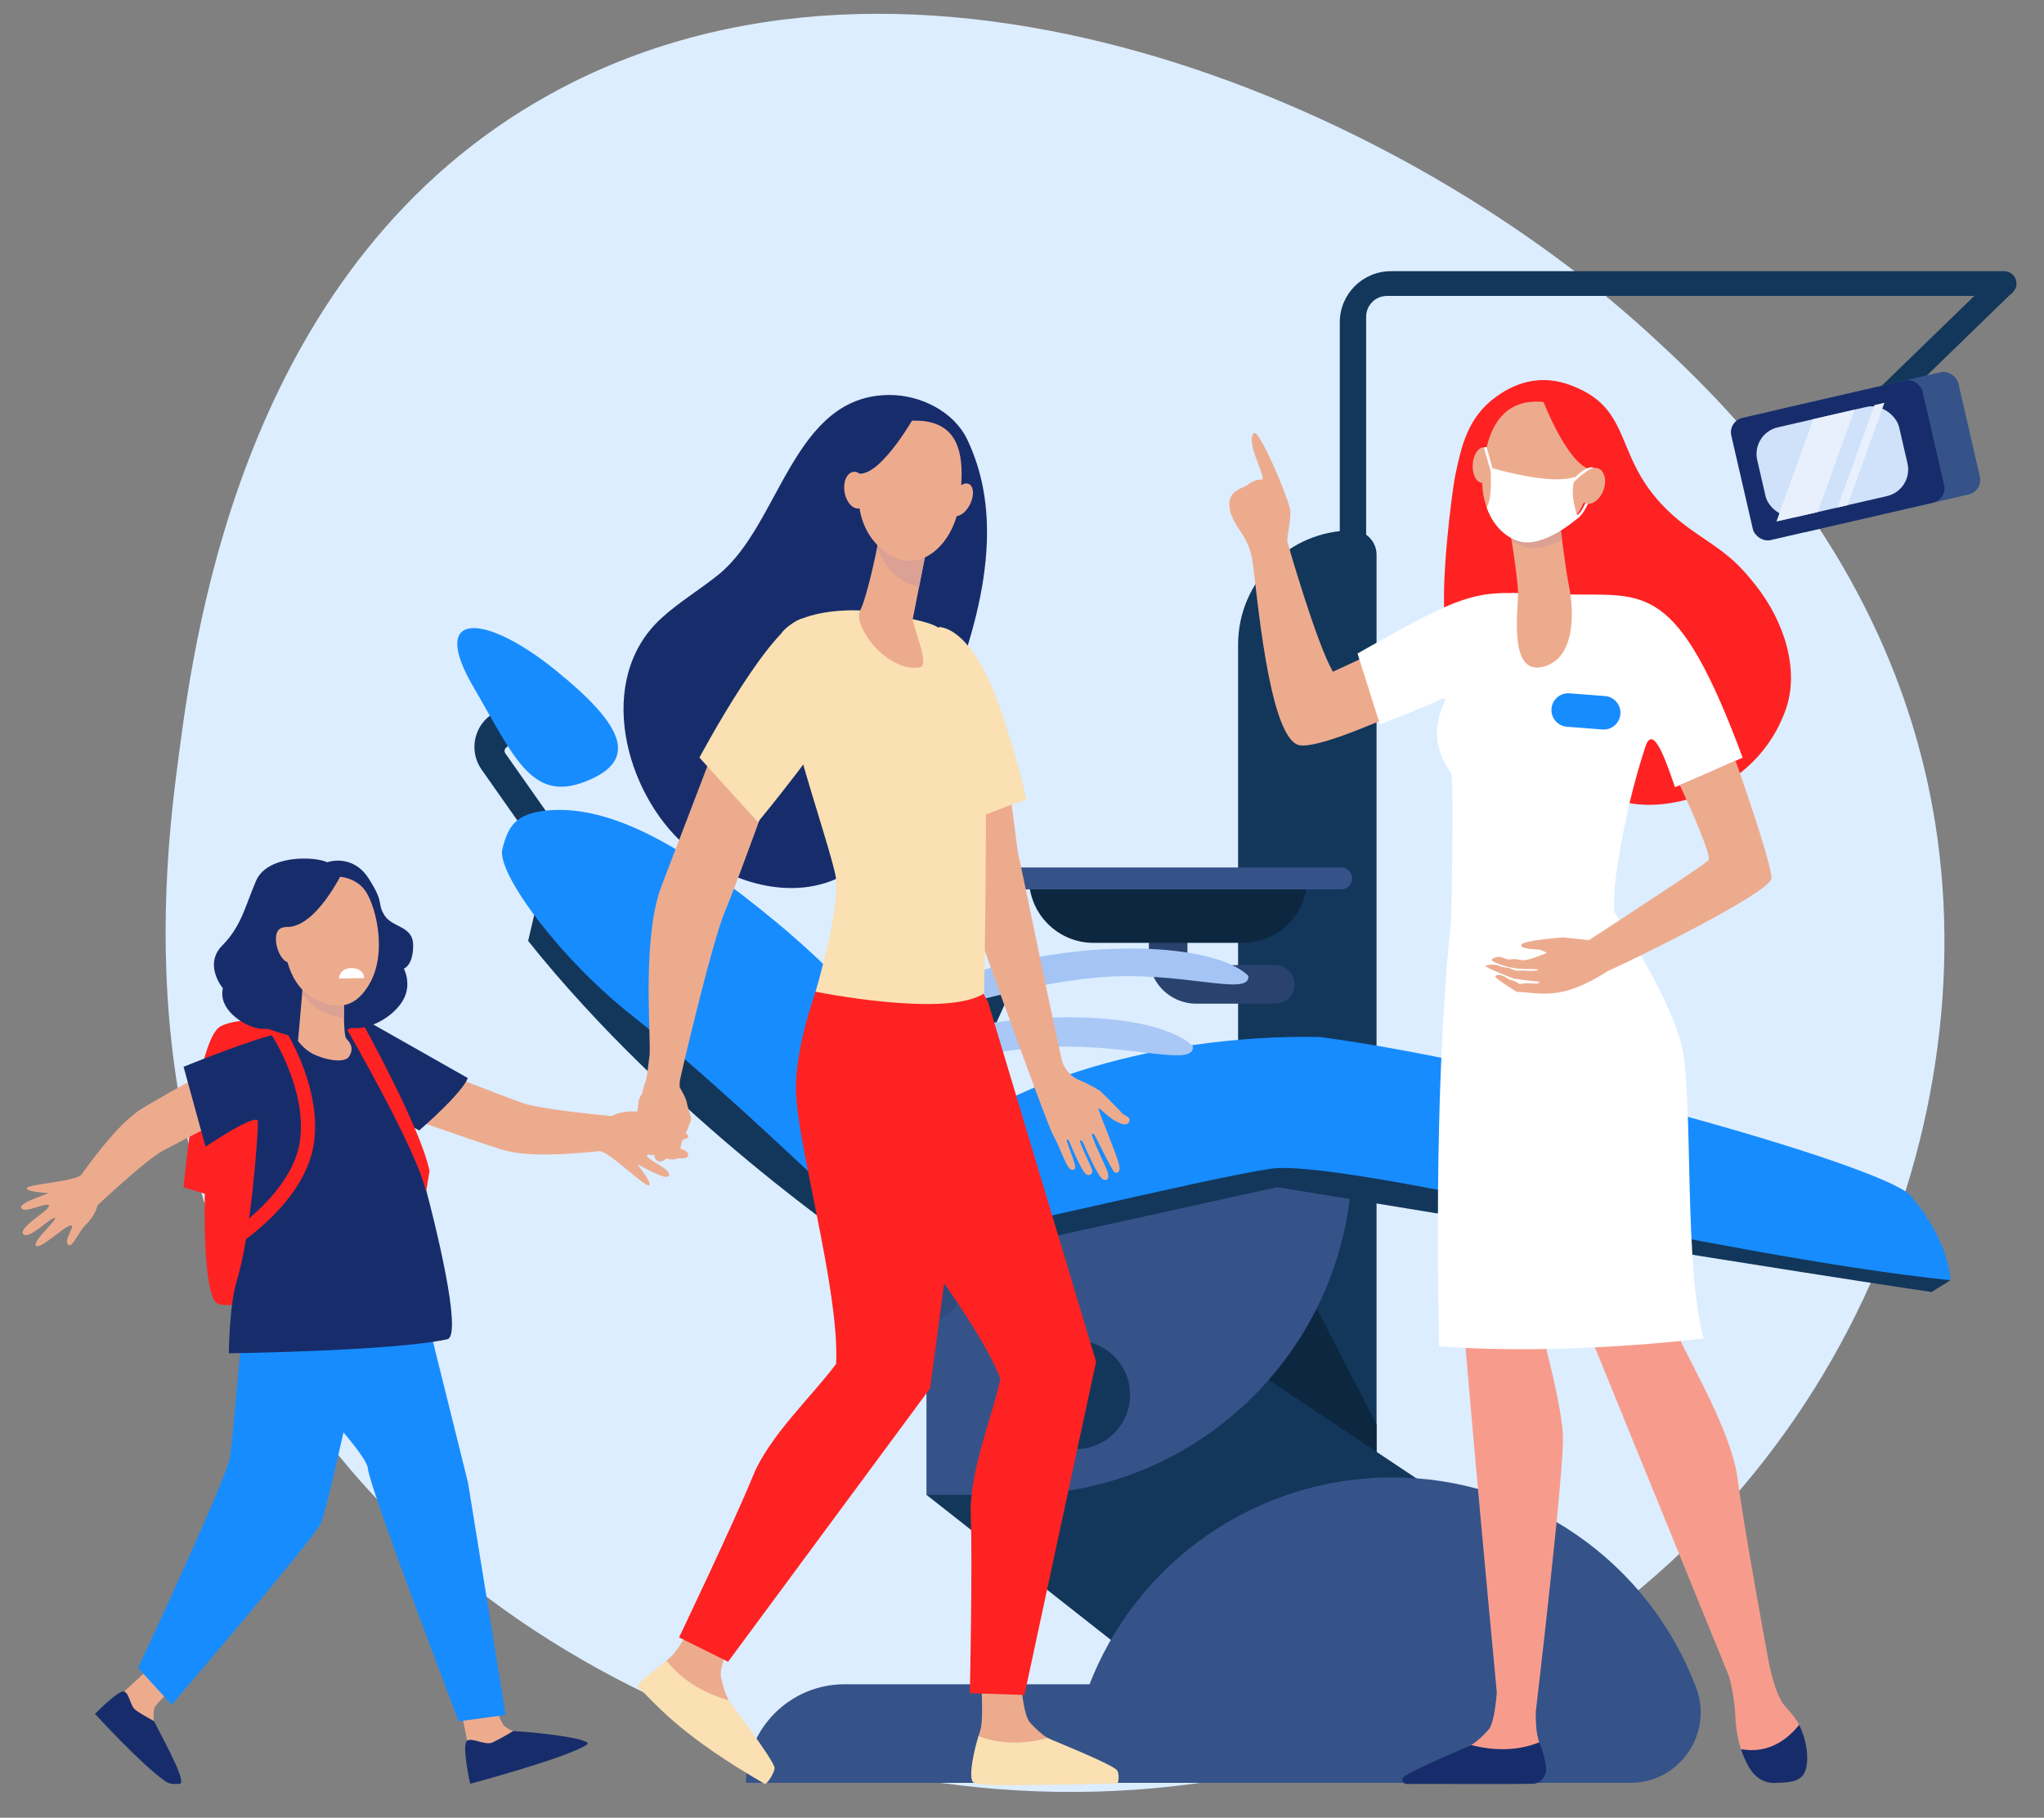 <?xml version="1.0" encoding="UTF-8"?>
<svg xmlns="http://www.w3.org/2000/svg" xmlns:xlink="http://www.w3.org/1999/xlink" viewBox="0 0 418.245 372.019">
  <rect x="0" y="0" width="418.245" height="372.019" fill="#808080" stroke="none"/>
  <defs>
    <style>.cls-1{clip-path:url(#clippath);}.cls-2{fill:none;}.cls-2,.cls-3,.cls-4,.cls-5,.cls-6,.cls-7,.cls-8,.cls-9,.cls-10,.cls-11,.cls-12,.cls-13,.cls-14,.cls-15,.cls-16,.cls-17,.cls-18,.cls-19,.cls-20,.cls-21,.cls-22{stroke-width:0px;}.cls-3{fill:#f79c8d;}.cls-4{fill:#4a444e;}.cls-5{fill:#2a426e;}.cls-6{fill:#0d2740;}.cls-7{fill:#363139;}.cls-8{fill:#355389;}.cls-9{fill:#13375b;}.cls-10{fill:#178cff;}.cls-11{fill:#172d6b;}.cls-12{fill:#d0e1fa;}.cls-13{fill:#dcedff;}.cls-14{fill:#dba195;}.cls-15{fill:#a3c4f5;}.cls-16{fill:#a9c8f6;}.cls-17{fill:#304b7d;}.cls-18{fill:#f22;}.cls-19{fill:#edab8e;}.cls-20{fill:#fff;}.cls-21{fill:#e8f0fd;}.cls-22{fill:#fae0b2;}</style>
    <clipPath id="clippath">
      <path class="cls-2" d="m112.542-429.51c73.923-40.887,172.957,1.591,224.563,48.682,14.742,13.453,50.488,47.012,58.929,100.8,10.486,66.814-23.836,147.798-102.551,182.439-85.678,37.705-181.477,1.971-226.313-56.033-41.932-54.248-33.54-118.123-30.541-140.943,3.518-26.771,13.98-100.69,75.913-134.945h0Z"></path>
    </clipPath>
  </defs>
  <g id="_Слой_125">
    <g class="cls-1">
      <path class="cls-4" d="m323.307,4.484h29.999c2.017-9.17-1.765-14.502-1.813-14.693-1.318,2.191-2.584,4.435-3.41,5.549-1.664,2.248-10.759,4.207-13.204,3.813-.978-.155-2.378-.765-3.705-1.441-2.073.816-5.692,2.283-6.556,2.918-1.229.902-1.311,3.854-1.311,3.854Z"></path>
      <path class="cls-4" d="m256.867,2.074c.502,1.946.93,2.41.93,2.41h41.493s1.731-5.786-.414-8.994c-.834-3.36-.409-7.921-.409-7.921-.87,1.676-1.641,3.025-2.102,3.552-5.353,1.873-10.575,2.68-17.414.864-6.502,7.162-17.469,8.254-22.085,10.089Z"></path>
      <path class="cls-4" d="m148.253,5.127h-46.432c0-6.423,1.114-7.209,1.114-7.209,12.854,2.052,23.523-3.693,23.523-3.693v-3.689C135.855-1.195,143.416-1.149,149.631.246c.976,6.146-1.378,4.881-1.378,4.881Z"></path>
      <path class="cls-4" d="m97.019,5.235s-15.053,1.14-21.497-.414c-.609-3.888.622-6.937.622-6.937,2.527,1.179,8.142,2.453,20.598,1.965.035.099.069.203.099.315.479,1.797.177,5.071.177,5.071Z"></path>
      <path class="cls-7" d="m97.019,5.235s.302-3.274-.177-5.071c.112-.13.177-.207.177-.207,0,0-.277-.108,1.862-.203.972,1.65,1.591,5.481,1.591,5.481h-3.452Z"></path>
    </g>
  </g>
  <g id="_Слой_139">
    <path class="cls-13" d="m112.542,19.291c73.923-40.887,172.957,1.591,224.563,48.682,14.742,13.453,50.488,47.012,58.929,100.8,10.486,66.814-23.836,147.798-102.551,182.439-85.678,37.705-181.477,1.971-226.313-56.033-41.932-54.248-33.54-118.123-30.541-140.943,3.518-26.771,13.98-100.69,75.913-134.945h0Z"></path>
    <path class="cls-9" d="m276.715,108.558h0c2.736,0,4.956,2.221,4.956,4.956v194.315h-28.332v-175.895c0-12.902,10.474-23.376,23.376-23.376Z"></path>
    <path class="cls-5" d="m242.974,195.865v-5.013h-7.884l-.006,4.865c-.007,5.349,4.327,9.69,9.677,9.69h16.172c2.177,0,3.942-1.765,3.942-3.942h0c0-2.177-1.765-3.942-3.942-3.942h-16.301c-.916,0-1.659-.743-1.659-1.659Z"></path>
    <path class="cls-6" d="m210.559,179.775h56.947c0,7.279-5.909,13.188-13.188,13.188h-30.571c-7.279,0-13.188-5.909-13.188-13.188h0Z"></path>
    <path class="cls-8" d="m274.428,182.017h-67.373c-1.238,0-2.242-1.004-2.242-2.242h0c0-1.238,1.004-2.242,2.242-2.242h67.373c1.238,0,2.242,1.004,2.242,2.242h0c0,1.238-1.004,2.242-2.242,2.242Z"></path>
    <path class="cls-12" d="m371.965,104.791l7.527-20.952-8.472,1.952-7.52,20.932c.058-.005.117-.009.175-.022l8.29-1.91Z"></path>
    <polygon class="cls-12" points="376.013 103.859 378.061 103.387 385.588 82.435 383.54 82.907 376.013 103.859"></polygon>
    <polygon class="cls-6" points="253.339 268.244 253.339 296.744 268.179 307.829 271.041 307.829 281.672 302.399 281.672 291.477 264.594 258.454 253.339 268.244"></polygon>
    <polygon class="cls-9" points="189.572 305.929 256.431 358.546 322.354 353.403 308.507 315.028 239.67 269.136 189.572 305.929"></polygon>
    <path class="cls-8" d="m207.74,305.929h-18.168v-60.453l86.495-17.484v0c5.449,41.287-26.682,77.937-68.326,77.937Z"></path>
    <path class="cls-9" d="m103.572,152.995l2.675-2.169-4.489-5.535-1.564,1.214c-3.399,2.637-4.126,7.48-1.651,10.999l8.928,12.695,4.812-3.384-8.877-12.623c-.268-.381-.195-.903.167-1.197Z"></path>
    <path class="cls-9" d="m109.917,184.654l-1.846,7.913c29.013,36.399,68.952,63.302,68.952,63.302l12.55-.791c-9.322-25.067-11.43-26.376-11.43-26.376-34.992-18.463-68.225-44.048-68.225-44.048Z"></path>
    <path class="cls-10" d="m111.885,165.88c13.087-1.295,28.484,7.517,47.078,22.946,18.594,15.429,36.792,37.188,30.463,45.892-6.33,8.704-15.825,12.66-21.363,7.517-5.539-5.143-23.737-22.55-38.77-34.419-15.033-11.869-27.693-29.276-26.506-34.023,1.187-4.747,2.781-7.287,9.099-7.912Z"></path>
    <path class="cls-10" d="m96.852,140.561c8.292,14.213,11.869,23.737,22.946,19.385,11.077-4.352,7.912-11.473-6.33-22.946-14.242-11.473-25.805-12.19-16.616,3.561Z"></path>
    <path class="cls-9" d="m200.836,202.861c-5.145,11.119-8.275,19.195-8.275,19.195l4.533,20.889s6.721.615,10.677-3.517c-4.499-7.998-9.407-17.936-9.407-17.936l9.847-21.727-7.375,3.096Z"></path>
    <path class="cls-15" d="m197.516,199.651c24.566-8.134,51.116-6.582,57.92.057.498,4.481-13.775-1.162-30.703.332s-27.052,6.472-30.869,5.145c-3.817-1.328-.699-4.093,3.651-5.533Z"></path>
    <path class="cls-9" d="m190.709,252.242c3.859,5.432,2.117,5.399,3.859,5.432l66.79-14.706c107.844,17.77,133.886,21.446,133.886,21.446l3.859-2.4c-30.82-12-147.856-29.77-147.856-29.77l-60.539,19.997Z"></path>
    <path class="cls-10" d="m189.572,237.67c10.505-14.372,45.351-26.16,80.56-25.436,41.144,5.472,113.938,25.876,120.663,32.29,8.308,9.579,8.308,17.491,8.308,17.491-49.057-5.143-124.619-25.026-139.257-22.799-14.638,2.227-63.944,14.543-67.637,14.015-3.693-.527-4.809-12.982-2.638-15.562Z"></path>
    <path class="cls-8" d="m333.596,364.876h-118.257l7.331-19.468c9.752-25.896,34.528-43.04,62.198-43.04h0c27.671,0,52.447,17.144,62.198,43.04l0.0 0c3.545,9.414-3.412,19.468-13.471,19.468Z"></path>
    <circle class="cls-9" cx="220.124" cy="285.454" r="11.122"></circle>
    <path class="cls-8" d="m172.81,344.699h71.285v20.176h-91.461v-0c0-11.136,9.041-20.176,20.176-20.176Z"></path>
    <path class="cls-9" d="m410.083,55.503h-125.472c-5.778,0-10.463,4.684-10.463,10.463v73.013h5.395v-74.156c0-2.351,1.906-4.258,4.258-4.258h126.283c1.398,0,2.531-1.133,2.531-2.531h0c0-1.398-1.133-2.531-2.531-2.531Z"></path>
    <rect class="cls-9" x="391.435" y="51.281" width="4.923" height="45.015" transform="translate(172.43 -260.205) rotate(45.842)"></rect>
    <rect class="cls-8" x="363.272" y="79.677" width="40.165" height="25.672" rx="3.026" ry="3.026" transform="translate(-10.984 88.442) rotate(-12.976)"></rect>
    <rect class="cls-11" x="355.952" y="81.364" width="40.165" height="25.672" rx="3.026" ry="3.026" transform="translate(-11.55 86.842) rotate(-12.976)"></rect>
    <rect class="cls-12" x="360.035" y="85.134" width="29.805" height="18.727" rx="5.579" ry="5.579" transform="translate(-11.644 86.602) rotate(-12.976)"></rect>
    <path class="cls-21" d="m371.965,104.791l7.527-20.952-8.472,1.952-7.52,20.932c.058-.005.117-.009.175-.022l8.29-1.91Z"></path>
    <polygon class="cls-21" points="376.013 103.859 378.061 103.387 385.588 82.435 383.54 82.907 376.013 103.859"></polygon>
    <path class="cls-17" d="m186.231,215.514c-5.451,11.781-8.089,20.749-8.089,20.749,0,0,2.989,8.261,11.43,33.761,5.803.879,10.726-6.506,4.923-16.177-5.803-9.671-10.726-19.606-10.726-19.606l8.375-20.069-5.913,1.343Z"></path>
    <path class="cls-16" d="m182.714,214.05c26.028-8.618,54.158-6.974,61.368.06.527,4.748-14.595-1.231-32.53.352-17.936,1.583-28.662,6.858-32.706,5.451s-.741-4.337,3.868-5.863Z"></path>
    <path class="cls-3" d="m289.992,363.38c1.769-1.304,3.197-2.166,8.848-4.906.369-.179,1.711-1.034,2.195-1.33,1.227-.751,2.459-1.933,3.52-3.117,1.013-1.13,1.496-4.753,1.724-7.641-.582-6.449-9.659-100.932-9.659-117.519,0-11.736,1.321-32.797,1.321-32.797l4.719-2.678,13.696,47.47.151,35.696s2.891,10.83,3.299,17.054c.407,6.224-5.558,56.768-5.558,56.768h-0c-0,1.807.071,3.44.271,4.461.372,1.89,1.571,5.224.622,7.003-.95,1.778-1.932,1.461-1.932,1.461l-22.336,1.037c-1.341.021-1.962-.165-.88-.961Z"></path>
    <path class="cls-3" d="m332.135,192.406s8.546,12.892,10.581,23.562c2.035,10.669-4.606,44.206.839,57.665,1.856,4.587,10.795,19.341,12.016,29.121,1.221,9.78,6.405,37.7,6.405,37.7h-0c.643,2.963,1.649,6.629,2.956,8.333.8,1.043,2.261,2.362,3.22,4.247.78,3.038,1.024,6.152-.235,8.48-.309.572-.626,1.456-1.913,1.854-3.812,1.179-6.936.096-8.559-3.563-.276-.622-.962-1.074-1.202-1.824-.55-1.712-1.011-3.892-1.122-6.281-.17-3.641-.739-6.535-1.346-8.674h0l-27.316-67.009-19.776-57.829-5.066-29.783,30.521,4.001Z"></path>
    <path class="cls-11" d="m356.241,357.983c5.912,1.081,9.846-2.386,11.893-4.981,1.503,2.94,2.236,7.326,1.131,9.741-.973,2.127-3.819,2.066-6.059,2.149-2.368.088-4.201-1.231-5.376-3.298-.549-.965-1.115-2.167-1.589-3.612Z"></path>
    <path class="cls-11" d="m301.038,357.142c6.509,1.674,11.203.536,13.894-.552.314.318,1.832,4.85,1.344,6.276-.597,1.746-1.757,2.164-2.508,2.184-5.945.156-21.414-.001-25.947.058-.633.008-1.138-.791-.73-1.278,1.124-1.346,13.462-6.392,13.947-6.689Z"></path>
    <path class="cls-19" d="m305.752,136.517l-9.948-10.496s-10.649,5.856-23.062,11.452c-3.413-5.94-8.983-25.478-9.282-26.41-.3-.935-8.023-1.688-7.169,3.848.853,5.53,3.191,35.12,9.222,37.495,5.266,2.074,40.24-15.889,40.24-15.889Z"></path>
    <path class="cls-19" d="m251.957,101.507c.972-1.527,2.726-1.769,3.471-2.36,1.769-1.404,2.632-.737,2.916-1.111.509-.671-3.56-7.838-1.743-9.392.971-.831,6.405,11.67,7.344,15.432.422,1.693-.786,6.054-.485,6.989.05.153.241.81.542,1.826-2.425.22-5.656.652-7.804,1.473-.769-3.97-2.027-4.737-3.546-7.488-1.712-3.101-1.032-4.838-.694-5.369Z"></path>
    <path class="cls-18" d="m297.816,97.095c1.235-5.834,2.51-11.689,8.308-15.891,4.691-3.401,9.732-4.372,15.077-2.434,15.143,5.492,6.998,17.509,25.789,30.317,5.839,3.98,8.055,5.367,12.246,10.671,5.865,7.423,9.071,17.384,6.123,25.584-6.097,16.958-24.99,21.857-34.873,18.262-18.396-6.692-33.722-30.023-34.741-36.389-1.09-6.814,1.277-26.364,2.072-30.12Z"></path>
    <path class="cls-20" d="m294.879,143.111c-4.452,2.058-12.515,5.148-12.515,5.148l-4.588-14.509c25.929-14.749,23.894-12.369,43.355-12.08,15.547.222,22.062-2.747,35.45,33.393,0,0-10.191,4.579-13.84,6.048-1.569-4.467-4.406-13.377-6.059-8.298-2.498,7.674-4.329,15.421-5.555,23.396-.414,2.509-1.002,6.127-.841,10.373,2.772,4.26,12.222,19.253,14.023,28.335,2.116,10.669.265,45.015,4.335,58.996,0,0-27.99,3.605-54.163,1.627-1.006-47.442,1.135-75.199,2.463-87.318.247-12.64.467-29.162-.053-30.02-.939-1.549-4.9-6.554-1.529-14.039.596-1.323.435-1.479-.483-1.055Z"></path>
    <path class="cls-19" d="m314.342,201.303c-.183.025-1.009-.083-1.685-.067-.934.017-1.752.159-1.752.159,0,0-.367-.317-1.068-.642-.292-.133-.767-.184-1.092-.334-.334-.159-.617-.442-.934-.584-.826-.359-1.585-.442-1.835-.009-.209.359,4.387,3.17,4.387,3.17,4.254.025,8.708,2.194,18.567-4.237,5.63-2.46,32.972-15.965,33.523-18.909.308-1.652-3.887-14.438-7.315-24.147-2.644,1.185-8.266,3.687-11.41,5.005,2.886,6.114,6.289,14.221,5.93,15.214-.092.259-.434.726-18.917,12.829-.467.3-.943.617-1.426.934-1.301.851-2.694,1.76-4.17,2.719l-5.271-.55s-8.349.575-8.6,1.526c-.108.434.584.651,1.435.776h.025c.125.017.25.033.375.05h.017c.917.108,1.885.125,2.118.209.267.092.801.3,1.26.617-5.205,2.127-4.804,1.368-6.531,1.26-.434-.033-.892.092-1.301.058-.701-.058-1.26-.476-1.802-.509-.792-.042-1.435.325-1.577.475-.183.184.159.451.826.751,4.02,1.743,7.349,1.076,8.416,1.335.717.175-.592.442-2.636.225-.509-.05-1.176.133-1.852-.025-.45-.1-.859-.392-1.301-.501-.409-.1-.826-.092-1.168-.158-.45-.083-1.076-.425-1.435-.467-1.334-.15-1.985.083-2.135.209-.308.275,5.755,2.602,5.755,2.602,0,0,4.179.601,5.113.601,0,0,.559.25-.534.417Z"></path>
    <path class="cls-10" d="m320.623,148.736l7.259.559c1.889.145,3.538-1.268,3.683-3.157l0-0c.145-1.889-1.268-3.538-3.157-3.683l-7.259-.559c-1.889-.145-3.538,1.268-3.683,3.157h0c-.145,1.889,1.268,3.538,3.157,3.683Z"></path>
    <path class="cls-19" d="m319.216,107.364s1.186,9.573,1.884,12.897c.731,3.478,1.831,14.43-5.38,16.208-7.211,1.778-4.983-11.916-5.102-15.453-.119-3.536-2.163-15.866-2.163-15.866l10.761,2.214Z"></path>
    <path class="cls-14" d="m319.609,110.419c-.074.044-.142.091-.217.134-3.985,2.285-7.455,1.925-10.058.146-.465-3.06-.878-5.549-.878-5.549l10.76,2.214s.158,1.276.393,3.055Z"></path>
    <path class="cls-19" d="m317.048,82.435s4.226,1.188,6.662,5.385c2.437,4.197,3.652,16.249-5.317,21.391-8.97,5.143-15.336-3.097-15.065-10.805.271-7.708,2.419-17.905,13.72-15.971Z"></path>
    <path class="cls-19" d="m301.347,95.098c-.1,2.004.758,3.675,1.915,3.734,1.157.059,2.175-1.518,2.275-3.522.1-2.004-.758-3.675-1.915-3.734-1.157-.059-2.175,1.518-2.275,3.522Z"></path>
    <path class="cls-18" d="m315.778,82.117s4.835,12.605,9.567,13.949c4.732,1.344,4.355,7.544,4.355,7.544,0,0,.606-14.332-3.717-17.846-4.323-3.513-10.205-3.647-10.205-3.647Z"></path>
    <path class="cls-20" d="m322.33,97.62l-.989.222c-5.337,1.2-16.367-2.139-16.367-2.139,0,0,.511,6.132-.766,8.14,0,0,1.575,5.439,6.612,6.936,5.037,1.497,12.112-4.8,12.112-4.8,0,0-2.026-4.636-.602-8.358Z"></path>
    <path class="cls-20" d="m322.561,106.181c2.53-.92,5.403-10.881,2.963-10.548-.815.111-1.853.75-3.086,1.898-.497.463-.898.892-1.147,1.17-.521.583-.521.637-.521.734h.548c0,.073-.029.121-.033.126.214-.341,2.721-3.17,4.313-3.387.048-.006.162-.022.246.314.458,1.855-1.589,8.494-3.47,9.177l.187.515Z"></path>
    <path class="cls-20" d="m304.198,91.525l1.269,4.563-.438.383-1.407-4.895s.239-.097.577-.051Z"></path>
    <path class="cls-19" d="m323.317,98.533c-.73,1.97-.252,3.971,1.069,4.469,1.32.498,2.982-.696,3.712-2.667.73-1.97.251-3.971-1.069-4.469-1.32-.498-2.982.696-3.712,2.667Z"></path>
    <path class="cls-18" d="m63.475,209.281s-13.431-1.795-18.331.758c-4.9,2.553-7.582,32.95-7.582,32.95l4.351,1.332s-.619,21.048,2.706,22.511c3.325,1.462,26.687-3.075,32.014-8.441,5.327-5.366-4.701-50.231-4.701-50.231l-8.457,1.122Z"></path>
    <path class="cls-19" d="m200.392,338.951s1,11.0.342,14.587c-.088.48-.282,1.089-.508,1.758-.677,2.012,1.179,8.152,1.179,8.152l24.886.093c1.356.005.449-.861-.654-1.655-1.805-1.299-3.259-2.155-9.007-4.862-.375-.177-1.742-1.027-2.235-1.321-1.25-.746-2.51-1.929-3.598-3.116-1.811-1.978-2.086-11.672-2.086-11.672l-8.319-1.964Z"></path>
    <path class="cls-22" d="m214.391,355.701c-6.559,1.78-11.438.686-14.172-.382-.677,2.007-2.344,8.91-.954,9.493,2.179.914,11.286.494,29.166.209.64-.01.562-2.225.145-2.714-1.153-1.351-13.69-6.311-14.184-6.607Z"></path>
    <path class="cls-18" d="m169.18,208.372s.354,15.701,4.821,25.756c4.351,9.794,25.176,33.947,30.711,48.045-1.711,7.951-6.414,19.128-6.074,27.941.386,9.989-.192,36.416-.192,36.416l11.175.357,14.66-68.198-22.092-73.583-10.024-17.867-22.986,21.133Z"></path>
    <path class="cls-19" d="m145.38,325.011s-5.031,10.594-7.57,13.51c-1.36,1.561-5.372,4.066-5.444,6.24-.071,2.175,23.377,16.907,23.377,16.907,1.235.748.876-.54.298-1.87-.946-2.177-1.811-3.755-5.598-9.379-.247-.366-1.036-1.893-1.327-2.432-.739-1.367-1.25-3.138-1.602-4.819-.586-2.799,4.402-11.803,4.402-11.803l-6.536-6.355Z"></path>
    <path class="cls-22" d="m149.114,347.984c-6.952-1.971-10.817-5.644-12.736-8.12-1.704,1.463-6.399,4.78-5.827,5.354,4.5,4.519,9.366,10.274,25.849,19.819.59.341,2.215-2.567,2.098-3.243-.324-1.865-9.092-13.27-9.384-13.81Z"></path>
    <path class="cls-19" d="m33.232,235.57c-3.131,1.728-10.72,8.725-13.292,11.109-.049.301-.413,2.03-2.493,4.099-1.469,1.462-2.77,4.961-3.573,3.874-.802-1.085,1.611-3.753.611-3.853-1.001-.099-6.42,5.135-7.147,4.151-.727-.984,4.72-5.586,3.825-5.674-.895-.088-5.396,4.654-6.424,3.264-1.028-1.391,5.81-5.085,5.259-5.831-.551-.747-4.801,1.694-5.628.575-.827-1.119,5.963-3.057,5.436-3.108-.527-.053-4.34-.253-4.311-.993.034-.837,9.796-1.362,11.093-2.712h0c2.843-3.846,7.92-10.88,12.725-13.76,5.88-3.524,19.41-10.914,19.41-10.914l5.734,8.827s-17.512,8.898-21.225,10.946Z"></path>
    <path class="cls-18" d="m169.049,197.134s-6.127,14.443-6.189,25.458c-.06,10.729,8.979,41.396,8.228,56.538-4.824,6.526-13.696,14.742-17.006,22.908-3.751,9.254-15.13,33.073-15.13,33.073l10.028,4.982,41.356-55.979,8.755-66.005,1.695-21.863-31.737.888Z"></path>
    <path class="cls-19" d="m29.917,342.027s-4.546,4.204-4.556,4.212c-.637.475-2.346,1.515-2.842,2.028-1.863,1.929,10.076,6.74,8.998,4.007-.097-.247-.281-2.424.297-3.136.89-1.097,2.49-2.662,2.49-2.662l-4.387-4.449Z"></path>
    <path class="cls-11" d="m31.513,352.236s-2.564-1.377-3.729-2.237c-1.164-.859-1.311-3.43-2.358-3.807-1.152-.415-5.992,4.571-5.992,4.571,0,0,9.461,10.356,14.411,13.807,1.066.743,2.359.506,2.816.515,1.749.031-2.399-7.453-5.149-12.849Z"></path>
    <path class="cls-19" d="m94.306,349.936s1.412,6.884,1.413,6.899c.088.899.1,3.174.307,3.957.777,2.94,12.286-5.99,9.04-6.509-.294-.047-1.754-.638-2.256-1.545-.873-1.579-1.702-4.535-1.702-4.535l-6.802,1.734Z"></path>
    <path class="cls-11" d="m105.027,354.263s-2.801,1.72-4.299,2.364c-1.497.645-4.236-1.145-5.202-.337-1.063.89.668,8.775.668,8.775,0,0,19.686-5.257,23.875-7.986,1.659-1.081-8.276-2.398-15.043-2.816Z"></path>
    <path class="cls-10" d="m83.559,254.294l12.199,49.12,7.713,47.567-9.604,1.304s-18.226-47.599-18.603-51.786c-.376-4.187-24.478-28.096-24.478-28.096l32.773-18.109Z"></path>
    <path class="cls-10" d="m51.056,254.072s-3.281,39.983-4.034,44.36c-.753,4.377-18.765,42.923-18.765,42.923l6.881,7.534s29.244-34.153,30.532-37.165c2.02-4.724,15.465-68.434,15.465-68.434l-30.08,10.781Z"></path>
    <path class="cls-19" d="m106.8,225.699c3.629,1.282,14.659,2.363,18.405,2.722.275-.177,1.912-1.13,5.055-.941,2.22.132,5.939-1.338,5.653.091-.285,1.429-4.145,1.403-3.503,2.283.642.878,8.707,1.481,8.448,2.775-.259,1.295-7.841.216-7.267,1.002.575.785,7.587,1,7.222,2.831-.365,1.83-8.228-1.025-8.423-.042-.196.982,4.805,2.652,4.511,4.125-.294,1.474-6.725-2.609-6.387-2.147.337.463,2.925,3.684,2.315,4.193-.689.576-8.139-6.921-10.146-6.995h0c-5.106.476-14.355,1.447-20.106-.355-7.037-2.205-22.657-7.797-22.657-7.797l2.889-10.984s19.688,7.719,23.991,9.24Z"></path>
    <path class="cls-19" d="m130.886,231.029c-.257.536-.641.978-1.077,1.362-.087.04-1.413,1.386-3.505.98,1.292-.21,2.725-.448,4.583-2.342Z"></path>
    <path class="cls-11" d="m95.716,220.632s-.522,2.47-9.936,10.719l-19.671-10.38,9.153-11.937,20.455,11.598Z"></path>
    <path class="cls-11" d="m66.766,210.889s6.553-.746,8.914-1.609c2.361-.863,21.249,63.644,15.832,64.815-11.315,2.447-44.687,2.867-44.687,2.867,0,0,.069-9.862,1.654-14.943,2.744-8.8,4.298-28.934,4.298-32.483,0-2.086-10.723,5.143-10.723,5.143l-4.493-16.355s13.69-5.539,18.488-6.535c1.338-.278,10.717-.9,10.717-.9Z"></path>
    <path class="cls-18" d="m87.181,243.939c-1.722-8.403-16.384-33.619-16.51-33.858l3.008-1.623c.527.991,12.392,22.31,14.214,31.198l-.712,4.282Z"></path>
    <path class="cls-18" d="m48.361,254.982l-1.536-2.462c.13-.083,13.1-8.423,14.563-19.063,1.478-10.752-6.047-22.049-6.123-22.162l2.386-1.638c.337.498,8.229,12.322,6.597,24.198-1.648,11.992-15.307,20.76-15.888,21.127Z"></path>
    <path class="cls-11" d="m66.949,176.465s5.184-1.893,8.536,3.398c3.351,5.291,1.54,4.789,3.17,7.434,1.63,2.646,5.887,2.099,5.887,6.204s-1.902,4.743-1.902,4.743c0,0,1.721,3.193-.181,6.477-1.902,3.284-6.645,6.112-10.613,5.656,0,0-5.961,3.292-11.938,1.737-5.977-1.554-3.895-1.554-6.34-1.554s-9.056-3.375-7.97-8.301c0,0-4.028-4.82-.12-8.757,3.909-3.938,4.648-7.937,6.912-13.228,2.264-5.291,11.841-5.086,14.558-3.809Z"></path>
    <path class="cls-19" d="m70.412,204.63s-.217,7.265.46,7.947c.677.682,1.623,1.814.627,3.547-.996,1.733-5.321.628-7.336-.365-1.934-.952-3.182-2.724-3.182-2.724l1.009-11.506,8.422,3.101Z"></path>
    <path class="cls-14" d="m67.537,207.641c-1.389-.49-3.815-1.435-5.689-4.5l.142-1.611,8.423,3.101s-.053,1.772-.025,3.648c-1.18-.049-2.187-.405-2.85-.638Z"></path>
    <path class="cls-19" d="m60.506,193.313s-.204-4.271-2.809-3.441c-2.605.829-.62,7.276,1.539,7.063,2.159-.212,1.269-3.622,1.269-3.622Z"></path>
    <path class="cls-19" d="m68.692,179.361s4.076-.091,6.159,3.102c2.083,3.192,4.347,12.315.906,18.609-3.441,6.295-7.834,4.744-9.645,4.105-1.811-.638-5.389-2.052-7.2-7.937-1.811-5.884-.498-19.111,9.781-17.88Z"></path>
    <path class="cls-20" d="m74.524,200.171l-5.185.092s.092-2.016,2.371-2.124c2.779-.132,2.814,2.032,2.814,2.032Z"></path>
    <path class="cls-19" d="m195.712,177.804c-.337-1.759-5.488-34.493-5.488-34.493l14.801,5.842,3.243,25.314c.408,1.304,6.674,32.292,8.964,42.322.46,2.014,1.905,3.635,3.824,4.368.01.004.021.008.031.012,1.285.495,3.722,1.814,4.209,2.272.565.533,1.695,1.67,2.366,2.362.671.693,1.486,1.479,1.798,1.888.189.249.791.604,1.233.843.659.357.54,1.349-.186,1.531-.684.171-1.587-.285-2.146-.572-1.58-.808-3.474-2.915-3.586-2.667-.112.246,1.739,4.688,1.918,5.21.179.522,2.303,5.696,2.383,6.837.082,1.141-.609,1.382-1.104.949-.425-.372-3.884-7.301-3.884-7.301,0,0-.443-.883-.641-.392-.198.49,2.929,6.788,3.222,7.815.292,1.026.008,1.851-.916,1.465-1.124-.47-4.051-7.398-4.051-7.398,0,0-.382-.862-.671-.575-.288.287,2.462,5.6,2.475,6.203.014.602-.546,1.178-1.317.65-.907-.621-3.467-6.829-3.467-6.829,0,0-.327-.416-.443-.135-.116.281,1.907,4.98,1.724,5.65-.154.564-.659.434-.659.434-1.135-.04-2.474-4.882-3.757-6.896-1.282-2.015-19.503-52.762-19.877-54.71Z"></path>
    <path class="cls-11" d="m201.916,111.229c.299-7.279-.761-14.467-3.981-21.244-2.77-5.831-9.624-9.139-15.874-9.147-19.847-.026-22.37,26.5-35.004,36.731-3.86,3.127-8.175,5.673-11.828,9.044-13.488,12.45-7.413,35.496,4.972,46.41,8.594,7.575,22.103,11.878,32.695,5.956,5.529-3.09,9.727-8.228,12.717-13.857,4.244-7.989,6.98-17.207,9.999-25.721,3.213-9.063,5.905-18.498,6.302-28.173Z"></path>
    <path class="cls-19" d="m139.125,221.133c-.038-.165,6.557-28.372,9.222-34.61,2.665-6.237,13.025-35.206,13.025-35.206l-13.41-2.951s-8.647,22.67-12.589,32.919c-3.943,10.249-2.258,29.146-2.434,34.478-.003.076-.579,4.51-.582,4.585h0c-.135.589-.259,1.083-.317,1.177-.16.26-.619,2.05-.64,2.204-.021.154-.415.76-.574,1.02-.16.26-.524,3.883-.603,4.469-.079.586.179,1.907.179,1.907l-.141,2.429c-.103,1.784,1.732,1.312,1.732,1.312-.043.842.248,1.282.717,1.44.469.159,1.026.023,1.114.059.089.035.123.299.123.299-.049.535.55.947.937,1.023.387.076,1.076-.182,1.271-.415.195-.232.331-.198.331-.198.391.337,1.889.322,2.234-.165.346-.486.661-3.049.816-3.278.156-.23.489-.623.539-.993.05-.37,1.277-2.995,1.347-3.519.071-.523-.688-2.291-.856-3.35-.169-1.059-1.193-2.706-1.441-3.179-.097-.186-.07-.791-.002-1.459h0Z"></path>
    <path class="cls-22" d="m205.158,146.477c-6.199-18.941-13.132-18.135-13.132-18.135l5.361,39.822c3.828-1.055,8.812-3.401,12.636-4.489-1.268-5.988-3.339-12.534-4.866-17.198Z"></path>
    <path class="cls-22" d="m176.162,124.942s-11.422-.735-15.941,4.237c-4.518,4.972,10.024,44.304,10.845,50.632.822,6.328-4.188,23.154-4.188,23.154,0,0,26.831,5.451,34.499.327,0,0,.822-45.503,0-50.024-.821-4.521-7.668-22.902-9.312-24.711-1.643-1.808-15.904-3.616-15.904-3.616Z"></path>
    <path class="cls-19" d="m179.964,109.535s-.059.34-.165.918c-.509,2.772-2.47,11.968-3.795,14.496-1.601,3.056,5.481,12.8,12.297,11.61,2.029-.353-1.715-8.952-1.535-9.863.345-1.744.811-4.123,1.29-6.562.27-1.376.543-2.771.799-4.082.729-3.726,1.324-6.773,1.324-6.773l-10.214.257Z"></path>
    <path class="cls-14" d="m179.799,110.453c.106-.578.165-.918.165-.918l10.214-.257s-.595,3.047-1.324,6.773c-.255,1.304-.526,2.691-.795,4.059-1.577-.234-3.225-1.008-4.877-2.468-1.801-1.592-2.982-3.505-3.694-5.546.126-.652.231-1.214.31-1.644Z"></path>
    <path class="cls-19" d="m186.839,86.096s-4.814-.561-7.832,3.379c-3.018,3.94-6.27,16.126,1.226,22.751,7.497,6.624,14.904-.874,16.002-8.825,1.098-7.951,1.525-17.591-9.396-17.305Z"></path>
    <path class="cls-19" d="m198.452,103.283c-.895,1.756-2.397,2.729-3.355,2.172-.958-.557-1.009-2.432-.114-4.187.895-1.757,2.397-2.729,3.355-2.172.958.557,1.009,2.432.114,4.187Z"></path>
    <path class="cls-11" d="m187.377,84.793s-6.431,11.588-11.033,12.123c-4.601.536-5.206,6.693-5.206,6.693,0,0,1.645-14.187,6.2-16.923,4.556-2.737,10.038-1.893,10.038-1.893Z"></path>
    <path class="cls-19" d="m177.55,99.828c.374,2.058-.378,3.945-1.681,4.215-1.303.271-2.662-1.179-3.036-3.236-.374-2.058.379-3.945,1.681-4.215s2.662,1.179,3.036,3.237Z"></path>
    <path class="cls-22" d="m155.077,168.254s14.807-17.845,17.481-24.45c2.674-6.603-1.327-16.494-7.571-17.269-6.244-.776-21.87,28.512-21.87,28.512l11.961,13.207Z"></path>
    <path class="cls-11" d="m70.219,178.219s-5.694,12.118-11.924,11.477c-6.23-.641-1.188-9.107-1.188-9.107,0,0,7.06-2.71,7.397-2.71.336,0,5.715.339,5.715.339Z"></path>
  </g>
</svg>
